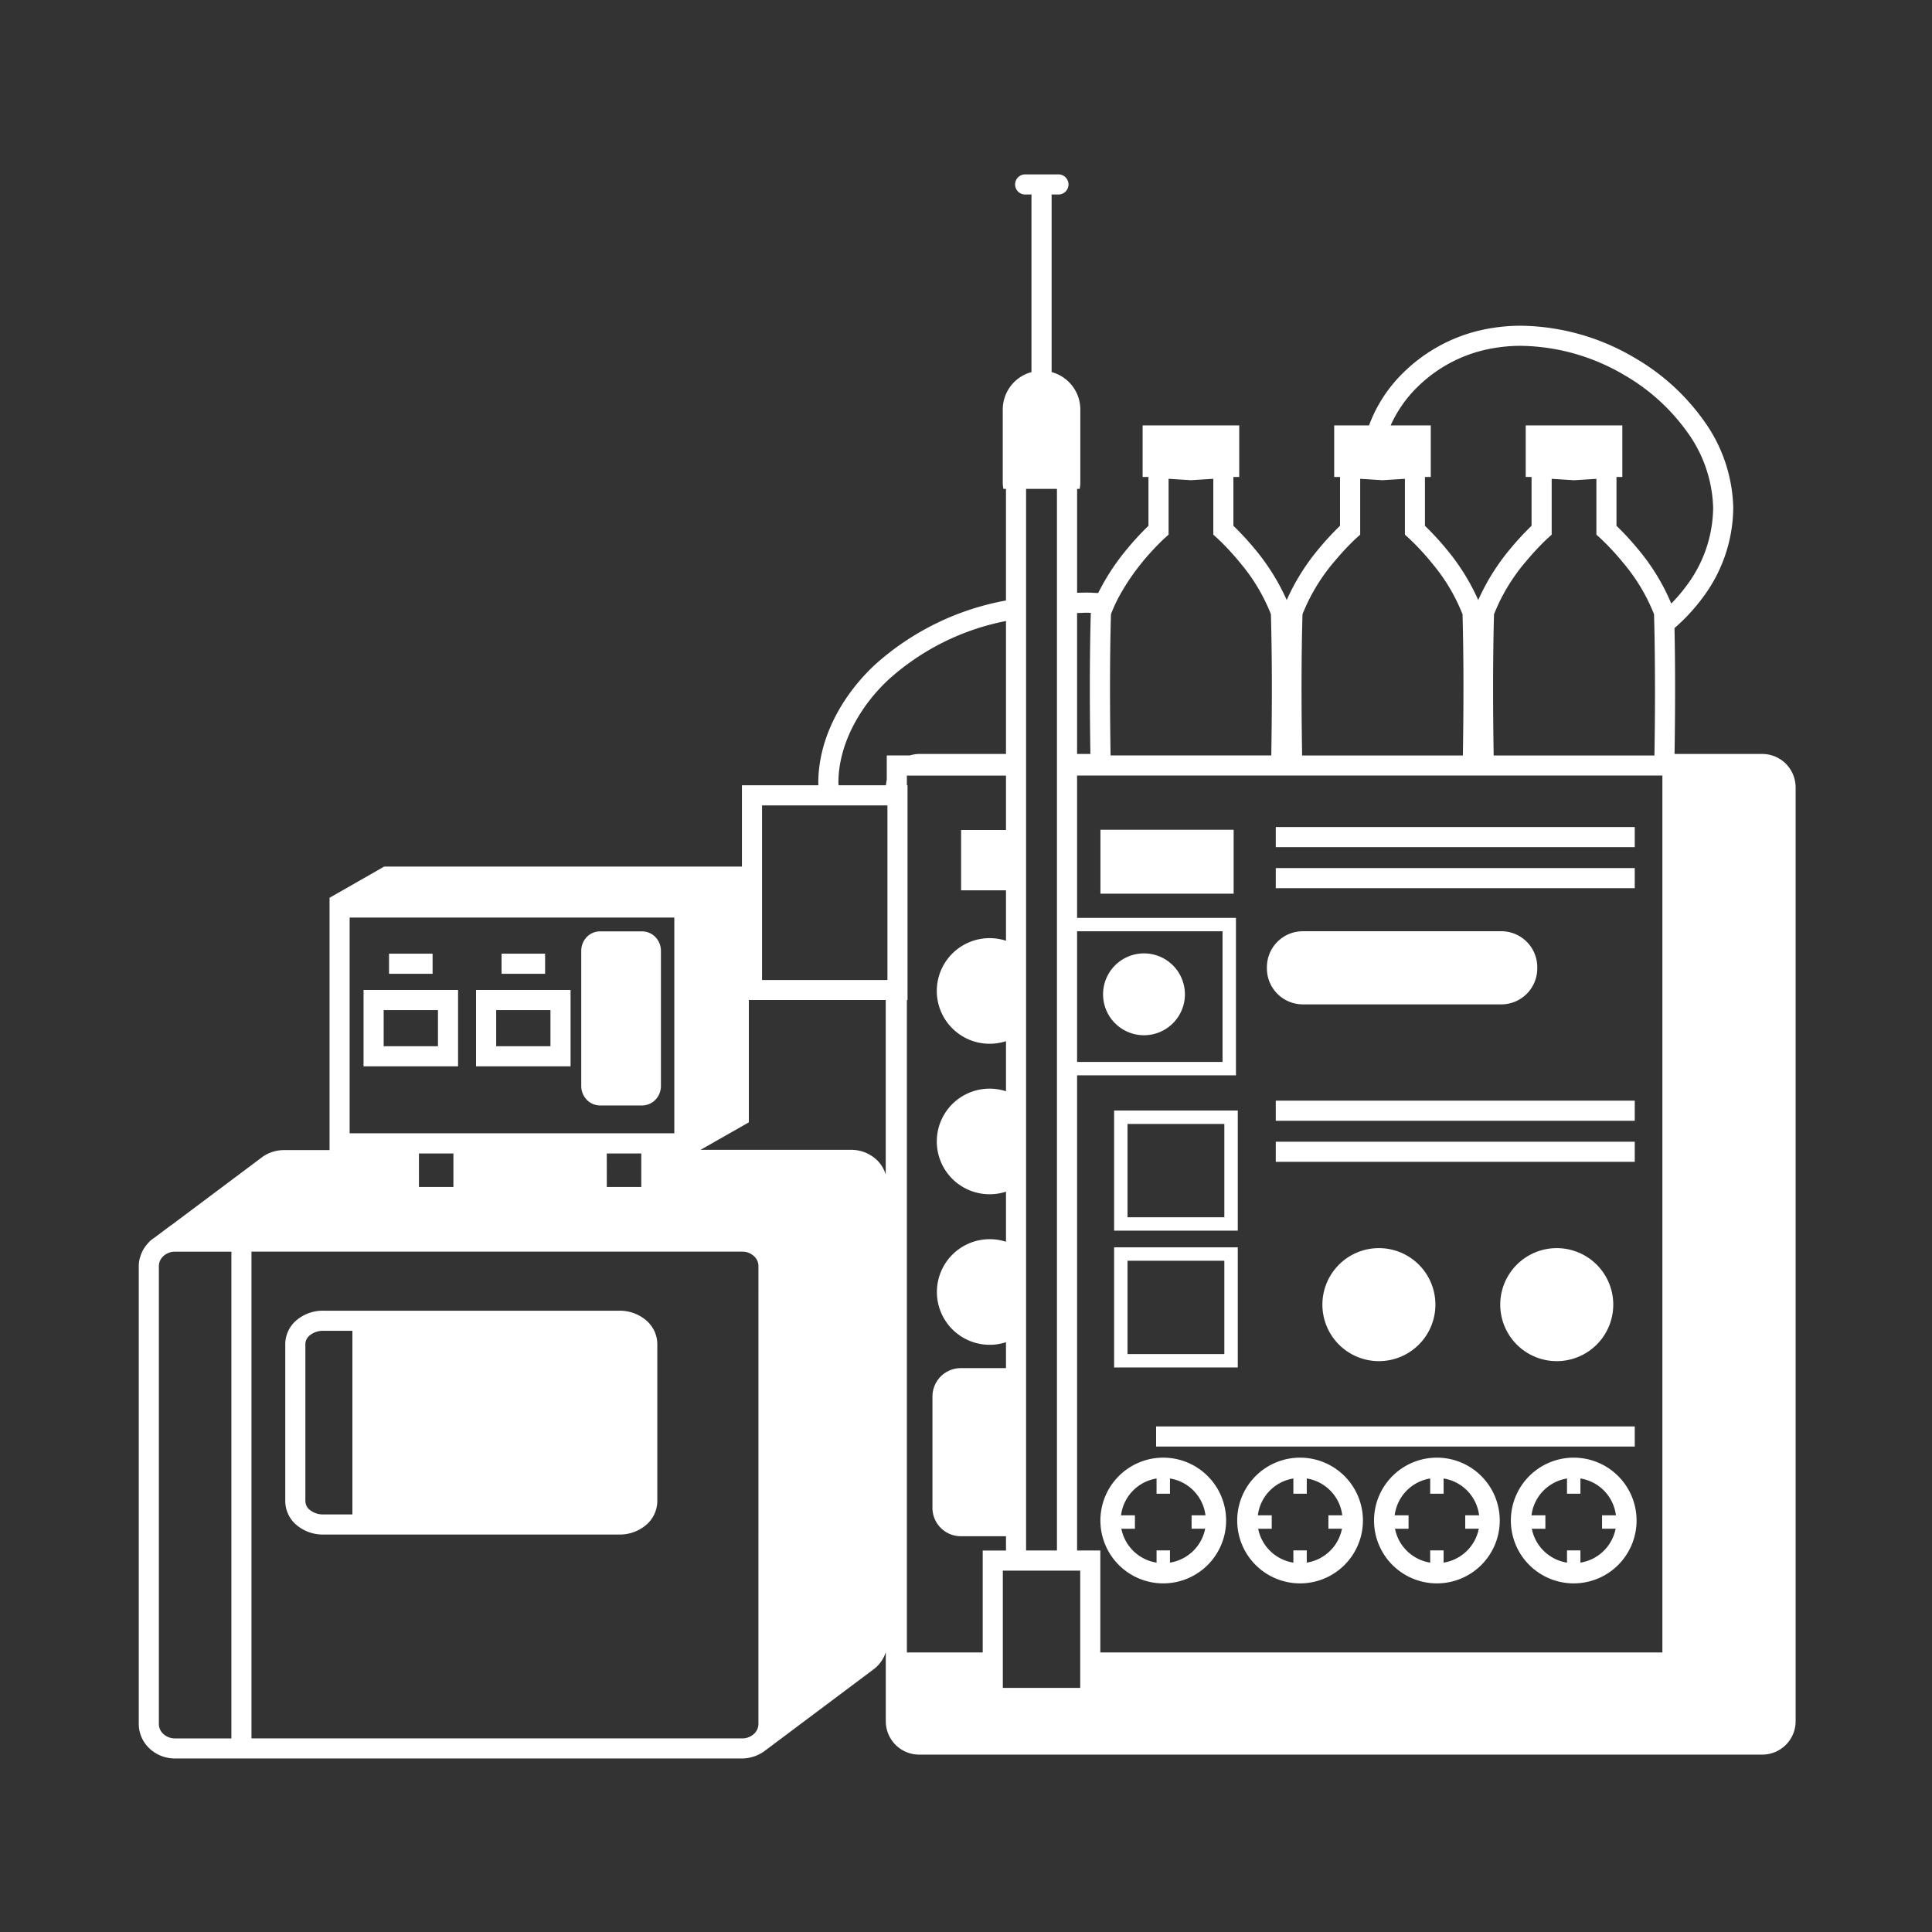 <svg xmlns="http://www.w3.org/2000/svg" xmlns:xlink="http://www.w3.org/1999/xlink" width="300" height="300" viewBox="0 0 300 300">
  <rect x="0" y="0" width="300" height="300" fill="#333333" stroke="none"/>
  <defs>
    <clipPath id="clip-path">
      <rect id="Rettangolo_35" data-name="Rettangolo 35" width="257.276" height="245.98" fill="none"/>
    </clipPath>
    <clipPath id="clip-Purification">
      <rect width="300" height="300"/>
    </clipPath>
  </defs>
  <g id="Purification" clip-path="url(#clip-Purification)">
    <g id="Raggruppa_1363" data-name="Raggruppa 1363" transform="translate(21.548 27.079)">
      <g id="Raggruppa_1186" data-name="Raggruppa 1186" clip-path="url(#clip-path)">
        <path id="Tracciato_1248" data-name="Tracciato 1248" d="M62.814,84.742H16.807a6.327,6.327,0,0,0-4.056,1.416,4.886,4.886,0,0,0-1.826,3.748v24.432a4.892,4.892,0,0,0,1.826,3.748,6.327,6.327,0,0,0,4.056,1.416H62.814a6.321,6.321,0,0,0,4.054-1.416,4.894,4.894,0,0,0,1.828-3.748V89.906a4.888,4.888,0,0,0-1.828-3.748,6.321,6.321,0,0,0-4.054-1.416m-48.766,29.6V89.906a1.764,1.764,0,0,1,.7-1.349,3.214,3.214,0,0,1,2.055-.691h4.547v28.513H16.807a3.226,3.226,0,0,1-2.055-.691,1.764,1.764,0,0,1-.7-1.349" transform="translate(11.822 91.703)" fill="#fff"/>
        <path id="Tracciato_1249" data-name="Tracciato 1249" d="M39.831,71.12v-10.3H25.154V72.682H39.831ZM28.277,63.947h8.431v5.611H28.277Z" transform="translate(27.22 65.82)" fill="#fff"/>
        <rect id="Rettangolo_27" data-name="Rettangolo 27" width="6.763" height="3.123" transform="translate(56.332 121.008)" fill="#fff"/>
        <path id="Tracciato_1250" data-name="Tracciato 1250" d="M31.439,71.12v-10.3H16.764V72.682H31.439ZM19.887,63.947h8.431v5.611H19.887Z" transform="translate(18.141 65.82)" fill="#fff"/>
        <rect id="Rettangolo_28" data-name="Rettangolo 28" width="6.763" height="3.123" transform="translate(38.861 121.008)" fill="#fff"/>
        <path id="Tracciato_1251" data-name="Tracciato 1251" d="M35.906,83.482h6.559a2.875,2.875,0,0,0,2.057-.885,3.1,3.1,0,0,0,.852-2.136V59.475a3.1,3.1,0,0,0-.852-2.136,2.875,2.875,0,0,0-2.057-.885H35.906a2.875,2.875,0,0,0-2.057.885A3.1,3.1,0,0,0,33,59.475V80.461a3.1,3.1,0,0,0,.852,2.136,2.875,2.875,0,0,0,2.057.885" transform="translate(35.707 61.091)" fill="#fff"/>
        <path id="Tracciato_1252" data-name="Tracciato 1252" d="M255.76,91.514a5.208,5.208,0,0,0-3.66-1.52H238.474c.042-2.509.085-6.151.085-10.221,0-2.98-.025-6.178-.092-9.322a29.351,29.351,0,0,0,4.422-4.787,23.5,23.5,0,0,0,4.7-13.744l0-.264a24.021,24.021,0,0,0-4.635-13.507,34.151,34.151,0,0,0-10.686-9.672,35.434,35.434,0,0,0-17.6-4.976,28.015,28.015,0,0,0-7.2.92,25.159,25.159,0,0,0-11.254,6.511,22.216,22.216,0,0,0-5.18,8.045h-5.411v8.006h.906v7.583a43.812,43.812,0,0,0-3.209,3.461,33.913,33.913,0,0,0-5.068,8.066,33.808,33.808,0,0,0-5.07-8.066,43.815,43.815,0,0,0-3.209-3.461V46.984h.906V38.978h-15v8.006h.906v7.583a43.806,43.806,0,0,0-3.209,3.461,35.34,35.34,0,0,0-4.6,6.977c-.558-.012-1.112-.065-1.67-.065-.535,0-1.07.015-1.6.025V48.835h.4a5.988,5.988,0,0,0,.1-.991V36.487a6.025,6.025,0,0,0-4.46-5.788V3.284a1.453,1.453,0,0,0-.031-.16h1.051a1.562,1.562,0,1,0,0-3.123H137.6a1.562,1.562,0,0,0,0,3.123h1.051a1.464,1.464,0,0,0-.033.16V30.7a6.027,6.027,0,0,0-4.46,5.788V47.843a5.987,5.987,0,0,0,.1.991h.4V66.166a41.513,41.513,0,0,0-20.374,10c-5.014,4.7-8.755,11.291-8.77,18.331,0,.119.019.239.023.358H93.659v12.624H38.074v.044H38v.042h-.075v.044h-.077v.044h-.075v.042H37.7v.044h-.075v.042h-.077v.044H37.47v.042H37.4v.044H37.32v.042h-.077V108h-.075v.042h-.075v.044h-.075v.042h-.077v.044h-.075v.044h-.075v.042h-.075v.044h-.077v.042h-.075v.044H36.49v.042h-.075v.044h-.077v.042h-.075v.044h-.075v.042h-.075v.044h-.077v.044h-.075v.042h-.075v.044h-.075v.042h-.077v.044h-.075v.042h-.075v.044h-.075v.042h-.077v.044h-.075v.042h-.075v.044h-.075v.044H35.13v.042h-.075v.044H34.98v.042h-.075v.044h-.077v.042h-.075v.044h-.075v.042H34.6v.044h-.077v.042h-.075v.044h-.075v.042H34.3v.044h-.077v.044h-.075v.042h-.075v.044H34v.042h-.077v.044h-.075v.042h-.075v.044H33.7v.042H33.62v.044h-.075v.042H33.47v.044H33.4v.044h-.077v.042h-.075v.044h-.075v.042h-.075v.044h-.077v.042h-.075v.044h-.075v.042h-.075v.044h-.077v.042H32.64v.044h-.075v.042H32.49v.044h-.077v.044h-.075v.042h-.075v.044h-.075v.042h-.077v.044h-.075v.042h-.075v.044h-.075v.042h-.077v.044h-.075v.042h-.075v.044h-.075v.042h-.077v.044h-.075v.044h-.075v.042h-.075v.044h-.077v.042H31.13v.044h-.075v.042H30.98v.044H30.9v.042h-.075v.044h-.075v.042h-.075v.044H30.6v.044h-.075v.042h-.075v.044h-.075v.042H30.3v.044h-.075v.042h-.075v.044h-.075v.042H30v.044h-.075v.042h-.075v.044h-.075v.042H29.7v.044h-.075v39.2H22.535a5.79,5.79,0,0,0-3.3,1.035l-.023.017-.175.131-.152.112-.15.115-.152.112-.152.115-.15.112-.15.112-.152.115-.15.112-.152.115-.15.112-.152.112-.15.112-.152.115-.15.112-.152.115-.15.112-.152.112-.15.115-.152.112-.15.112-.152.115-.15.112-.152.115-.15.112-.152.112-.15.115-.152.112-.15.112-.152.115-.15.112-.152.115-.15.112-.152.115-.15.112-.152.112-.15.112-.152.115-.152.112-.15.115-.15.112-.152.112-.15.115-.152.112-.15.112-.152.115-.15.112-.152.115-.15.112-.152.112-.152.115-.15.112-.15.112-.152.115-.15.112-.152.115-.152.112-.15.112-.15.115-.152.112-.15.112-.152.115-.15.112-.152.115-.15.112-.152.112-.15.115-.152.112-.15.115-.152.112-.15.112-.152.115-.15.112-.152.115-.15.112-.152.112-.15.112-.152.115-.15.112-.152.115-.15.112-.152.112-.15.115-.152.112-.15.112-.152.115-.15.112-.152.115-.15.112-.152.112-.15.115-.152.112-.15.112L5,163.186l-.15.112-.152.115-.152.112-.15.112-.15.112-.152.115-.15.112-.152.115-.152.112-.15.115-.15.112-.152.112-.15.112-.152.115-.152.115L2.58,165l-.15.112,0,0a5.423,5.423,0,0,0-.745.575c-.069.065-.123.144-.187.21-.044.046-.081.094-.123.139a5.432,5.432,0,0,0-.6.806c-.052.087-.106.175-.154.267a4.946,4.946,0,0,0-.35.845c-.035.106-.079.208-.108.319A5.1,5.1,0,0,0,0,169.516v71.1a5.108,5.108,0,0,0,.458,2.122,5.318,5.318,0,0,0,1.228,1.705,5.68,5.68,0,0,0,1.784,1.126,5.853,5.853,0,0,0,2.157.408H93.715a5.76,5.76,0,0,0,1.008-.1c.137-.023.269-.062.4-.1.177-.044.354-.092.523-.15s.329-.125.487-.2c.117-.054.229-.115.344-.175.173-.094.346-.189.508-.3l.033-.021.025-.017.173-.131.152-.112.152-.115.15-.112.15-.112.15-.112.152-.115.152-.112.152-.115.15-.112.15-.112.152-.115.15-.112.15-.112.154-.115.15-.112.15-.115.152-.112.15-.112.152-.115.15-.112.15-.112.152-.115.152-.112.15-.112.152-.115.15-.112.15-.112.152-.115.152-.112.15-.115.152-.112.15-.115.152-.112.15-.112.15-.112.152-.115.152-.115.15-.112.152-.112.15-.115.152-.112.15-.112.152-.115.15-.112.152-.112.15-.115.152-.112.15-.112.152-.115.15-.112.15-.112.152-.115.152-.112.15-.115.152-.112.15-.114.152-.112.15-.112.15-.112.152-.115.152-.112.15-.115.152-.112.15-.115.152-.112.15-.112.15-.112.152-.115.152-.112.15-.115.152-.112.15-.115.152-.112.15-.112.15-.112.152-.115.152-.115.15-.112.152-.112.15-.115.15-.112.152-.112.152-.115.15-.112.152-.112.15-.115.152-.112.15-.112.152-.115.15-.112.152-.115.15-.112.152-.112.15-.115.152-.112.15-.112.15-.114.152-.112.152-.115.15-.112.152-.115.15-.112.152-.112.15-.112.15-.115.152-.115.152-.112.15-.112.152-.112.15-.115-.006-.008a5.394,5.394,0,0,0,2.178-2.869v10.721a5.182,5.182,0,0,0,5.176,5.191H252.1a5.182,5.182,0,0,0,5.176-5.191v-145a5.237,5.237,0,0,0-1.516-3.671M96.782,97.981h19.47V125.1H96.782Zm41-32.365V48.835h4.791V213.684h-4.791V65.617Zm18.19-5.591c.933-1.12,1.8-2.034,2.421-2.663.312-.316.564-.56.737-.723l.2-.181.058-.054.521-.466v-8.67l3.471.217,3.471-.217v8.67l.521.466.058.054a39.18,39.18,0,0,1,3.706,4A28.534,28.534,0,0,1,175.8,68.3c.008.335.015.677.025,1.014q.037,1.612.065,3.24c.037,2.449.056,4.9.056,7.221,0,3.762-.04,7.171-.077,9.636,0,.206-.006.394-.01.585,0,.077,0,.16,0,.233H150.9c0-.073,0-.156,0-.233,0-.192-.006-.379-.01-.585-.037-2.465-.075-5.874-.075-9.636,0-3.671.037-7.677.146-11.473.01-.031.029-.065.04-.1a21.773,21.773,0,0,1,1.449-3.069,34.556,34.556,0,0,1,3.531-5.11m24.669,10.5q.022-1.118.054-2.222a29.183,29.183,0,0,1,5.022-8.274c.933-1.12,1.795-2.034,2.419-2.663.312-.316.564-.56.737-.723l.2-.181.058-.054.521-.466v-8.67l3.473.217,3.471-.217v8.67l.518.466.06.054a39.268,39.268,0,0,1,3.7,4,28.533,28.533,0,0,1,4.67,7.843c.067,2.372.106,4.816.125,7.219q.016,1.593.017,3.138c0,.373,0,.754,0,1.118,0,3.762-.037,7.171-.077,9.636,0,.206-.006.394-.008.585,0,.077,0,.16,0,.233H180.64c0-.073,0-.156,0-.233,0-.192-.006-.379-.008-.585-.04-2.465-.077-5.874-.077-9.636,0-1.945.01-3.987.037-6.04q.019-1.608.054-3.211m54.794,9.251c0,3.762-.037,7.171-.075,9.636,0,.206-.008.394-.01.585,0,.077,0,.16,0,.233H210.384c0-.073,0-.156,0-.233,0-.192-.006-.379-.01-.585-.038-2.465-.077-5.874-.077-9.636,0-.271,0-.556,0-.833q0-1.533.017-3.121c.019-2.5.058-5.049.127-7.519a29.184,29.184,0,0,1,5.022-8.274c.933-1.12,1.795-2.034,2.419-2.663.312-.316.566-.56.739-.723l.194-.181.06-.054.521-.466v-8.67l3.469.217,3.473-.217v8.67l.521.466.058.054a39.176,39.176,0,0,1,3.706,4A28.529,28.529,0,0,1,235.29,68.3c.008.244.012.491.019.735q.05,1.89.077,3.81c.033,2.353.05,4.7.05,6.929M149.31,229.512V213.684H145.7V139.9h24.669V115.449H145.7v-22.1h90.886V229.512Zm-3.123,1.562v3.944H134.171v-18.21h12.016v14.267Zm22.1-93.259H145.7V117.531h22.587ZM134.661,101.8h-6.969v9.372h6.969V119a8.2,8.2,0,1,0,0,15.591v7.779a8.2,8.2,0,1,0,0,15.591v7.781a8.092,8.092,0,0,0-2.417-.4,8.2,8.2,0,1,0,2.417,16v4.021h-7.025a4.408,4.408,0,0,0-4.393,4.393v17.317a4.406,4.406,0,0,0,4.393,4.391h7.025v2.224h-3.613v15.828H119.273V128.218h.1V94.858h-.1V93.351h15.387Zm63.766-68.663a22.008,22.008,0,0,1,9.844-5.7,24.8,24.8,0,0,1,6.4-.816A32.352,32.352,0,0,1,230.7,31.176a31.068,31.068,0,0,1,9.7,8.77,20.944,20.944,0,0,1,4.066,11.75v.225a20.382,20.382,0,0,1-4.11,11.912,25.419,25.419,0,0,1-2.388,2.809,33.128,33.128,0,0,0-5.3-8.614,43.809,43.809,0,0,0-3.209-3.461V46.984h.906V38.978h-15v8.006h.906v7.583a43.406,43.406,0,0,0-3.209,3.461,33.85,33.85,0,0,0-5.07,8.066,33.807,33.807,0,0,0-5.07-8.066,43.486,43.486,0,0,0-3.206-3.461V46.984h.906V38.978h-6.23a19.429,19.429,0,0,1,4.033-5.84M147.3,68.063c.177,0,.354.019.533.021-.112,3.875-.15,7.956-.15,11.689,0,4.071.044,7.712.085,10.221H145.7V68.115c.535-.012,1.066-.052,1.6-.052M108.64,94.5c-.017-5.882,3.244-11.816,7.781-16.049a38.113,38.113,0,0,1,18.24-9.1V89.994H121.168a5.124,5.124,0,0,0-1.441.233H116.15v3.754a5.393,5.393,0,0,0-.127.877h-7.36c0-.119-.023-.239-.023-.358M96.22,240.619a2.1,2.1,0,0,1-.7,1.545,2.639,2.639,0,0,1-1.809.693H17.5v-75.58H93.715a2.638,2.638,0,0,1,1.809.693,2.1,2.1,0,0,1,.7,1.545Zm-93.1,0v-71.1a2.1,2.1,0,0,1,.7-1.545,2.638,2.638,0,0,1,1.809-.693h8.753v75.58H5.628a2.639,2.639,0,0,1-1.809-.693,2.1,2.1,0,0,1-.7-1.545m40.385-88.591h5.353v5.2H43.508Zm29.169,0H78.03v5.2H72.677ZM83.159,148.9H32.744V115.4H83.159Zm31.4,4.1a5.76,5.76,0,0,0-3.941-1.535H87.188v0h.075v-.042h.077v-.044h.075v-.042h.075V151.3h.075v-.044h.077v-.042h.075v-.044h.075v-.042h.075v-.044h.077v-.042h.075V151h.075v-.042h.075v-.044h.077v-.042h.075v-.044H88.4v-.044h.075v-.042h.077V150.7h.075v-.042H88.7v-.044h.075v-.042h.077v-.044h.075v-.042H89v-.044h.075V150.4h.077v-.044h.075v-.042H89.3v-.044h.075v-.044h.077v-.042h.075v-.044H89.6V150.1h.075v-.044h.077v-.042h.075v-.044H89.9v-.042h.075v-.044h.077v-.042h.075V149.8h.075v-.044h.075v-.042h.077v-.044h.075v-.042h.075v-.044h.075v-.042h.077V149.5h.075v-.042h.075v-.044h.075v-.042h.077v-.044h.075v-.044h.075v-.042h.075V149.2h.077v-.042h.075v-.044h.075v-.042h.075v-.044h.077v-.042h.075v-.044h.075v-.042h.075v-.044h.077v-.042h.075v-.044h.075v-.044h.075v-.042h.077v-.044h.075v-.042h.075v-.044H92.4v-.042h.077v-.044h.075v-.042h.075v-.044H92.7v-.042h.077v-.044h.075v-.044h.075v-.042H93v-.044h.077v-.042h.075v-.044h.075v-.042H93.3v-.044h.077v-.042h.075v-.044h.075v-.042H93.6v-.044h.077v-.042h.075v-.044h.075v-.044H93.9v-.042h.077v-.044h.075v-.042h.075v-.044h.075v-.042h.077v-.044h.075v-.042h.075v-.044h.075v-.042h.077v-.044h.075v-.042h.075v-19.02h21.257v27.1a5.317,5.317,0,0,0-1.428-2.307" transform="translate(0)" fill="#fff"/>
        <rect id="Rettangolo_29" data-name="Rettangolo 29" width="20.682" height="9.926" transform="translate(149.329 101.765)" fill="#fff"/>
        <path id="Tracciato_1253" data-name="Tracciato 1253" d="M89.7,67.8h30.845a5.583,5.583,0,0,0,5.568-5.568v-.221a5.585,5.585,0,0,0-5.568-5.568H89.7a5.585,5.585,0,0,0-5.568,5.568v.221A5.583,5.583,0,0,0,89.7,67.8" transform="translate(91.044 61.079)" fill="#fff"/>
        <path id="Tracciato_1254" data-name="Tracciato 1254" d="M119.083,88.85a8.774,8.774,0,1,0-8.774,8.774,8.775,8.775,0,0,0,8.774-8.774" transform="translate(109.875 86.654)" fill="#fff"/>
        <path id="Tracciato_1255" data-name="Tracciato 1255" d="M105.819,88.85a8.774,8.774,0,1,0-8.776,8.774,8.775,8.775,0,0,0,8.776-8.774" transform="translate(95.522 86.654)" fill="#fff"/>
        <path id="Tracciato_1256" data-name="Tracciato 1256" d="M81.476,95.7a9.761,9.761,0,1,0,9.761,9.761A9.764,9.764,0,0,0,81.476,95.7m6.509,11.031A6.629,6.629,0,0,1,82.517,112v-1.9H80.435V112a6.626,6.626,0,0,1-5.466-5.262h2.107v-2.082H74.921a6.614,6.614,0,0,1,5.514-5.72v2.361h2.082V98.933a6.612,6.612,0,0,1,5.514,5.72H85.876v2.082Z" transform="translate(77.606 103.565)" fill="#fff"/>
        <path id="Tracciato_1257" data-name="Tracciato 1257" d="M78.269,70.805a6.355,6.355,0,1,0-6.355-6.355,6.355,6.355,0,0,0,6.355,6.355" transform="translate(77.821 62.868)" fill="#fff"/>
        <rect id="Rettangolo_30" data-name="Rettangolo 30" width="74.324" height="3.123" transform="translate(157.972 194.416)" fill="#fff"/>
        <rect id="Rettangolo_31" data-name="Rettangolo 31" width="55.743" height="3.123" transform="translate(176.553 143.832)" fill="#fff"/>
        <rect id="Rettangolo_32" data-name="Rettangolo 32" width="55.743" height="3.123" transform="translate(176.553 150.206)" fill="#fff"/>
        <rect id="Rettangolo_33" data-name="Rettangolo 33" width="55.743" height="3.123" transform="translate(176.553 101.342)" fill="#fff"/>
        <rect id="Rettangolo_34" data-name="Rettangolo 34" width="55.743" height="3.123" transform="translate(176.553 107.715)" fill="#fff"/>
        <path id="Tracciato_1258" data-name="Tracciato 1258" d="M91.679,95.7a9.761,9.761,0,1,0,9.761,9.761A9.764,9.764,0,0,0,91.679,95.7m6.509,11.031A6.629,6.629,0,0,1,92.72,112v-1.9H90.638V112a6.626,6.626,0,0,1-5.466-5.262H87.28v-2.082H85.124a6.614,6.614,0,0,1,5.514-5.72v2.361H92.72V98.933a6.612,6.612,0,0,1,5.514,5.72H96.079v2.082Z" transform="translate(88.647 103.565)" fill="#fff"/>
        <path id="Tracciato_1259" data-name="Tracciato 1259" d="M101.883,95.7a9.761,9.761,0,1,0,9.761,9.761,9.764,9.764,0,0,0-9.761-9.761m6.509,11.031A6.629,6.629,0,0,1,102.924,112v-1.9h-2.082V112a6.626,6.626,0,0,1-5.466-5.262h2.107v-2.082H95.329a6.614,6.614,0,0,1,5.514-5.72v2.361h2.082V98.933a6.612,6.612,0,0,1,5.514,5.72h-2.155v2.082Z" transform="translate(99.689 103.565)" fill="#fff"/>
        <path id="Tracciato_1260" data-name="Tracciato 1260" d="M112.087,95.7a9.761,9.761,0,1,0,9.761,9.761,9.764,9.764,0,0,0-9.761-9.761m6.509,11.031A6.629,6.629,0,0,1,113.128,112v-1.9h-2.082V112a6.626,6.626,0,0,1-5.466-5.262h2.107v-2.082h-2.155a6.614,6.614,0,0,1,5.514-5.72v2.361h2.082V98.933a6.612,6.612,0,0,1,5.514,5.72h-2.155v2.082Z" transform="translate(110.731 103.565)" fill="#fff"/>
        <path id="Tracciato_1261" data-name="Tracciato 1261" d="M91.939,87.426V69.813h-19.2V88.467h19.2ZM74.819,71.9H89.856v14.49H74.819Z" transform="translate(78.712 75.548)" fill="#fff"/>
        <path id="Tracciato_1262" data-name="Tracciato 1262" d="M91.939,97.63V80.017h-19.2V98.671h19.2ZM74.819,82.1H89.856v14.49H74.819Z" transform="translate(78.712 86.59)" fill="#fff"/>
      </g>
    </g>
  </g>
</svg>
